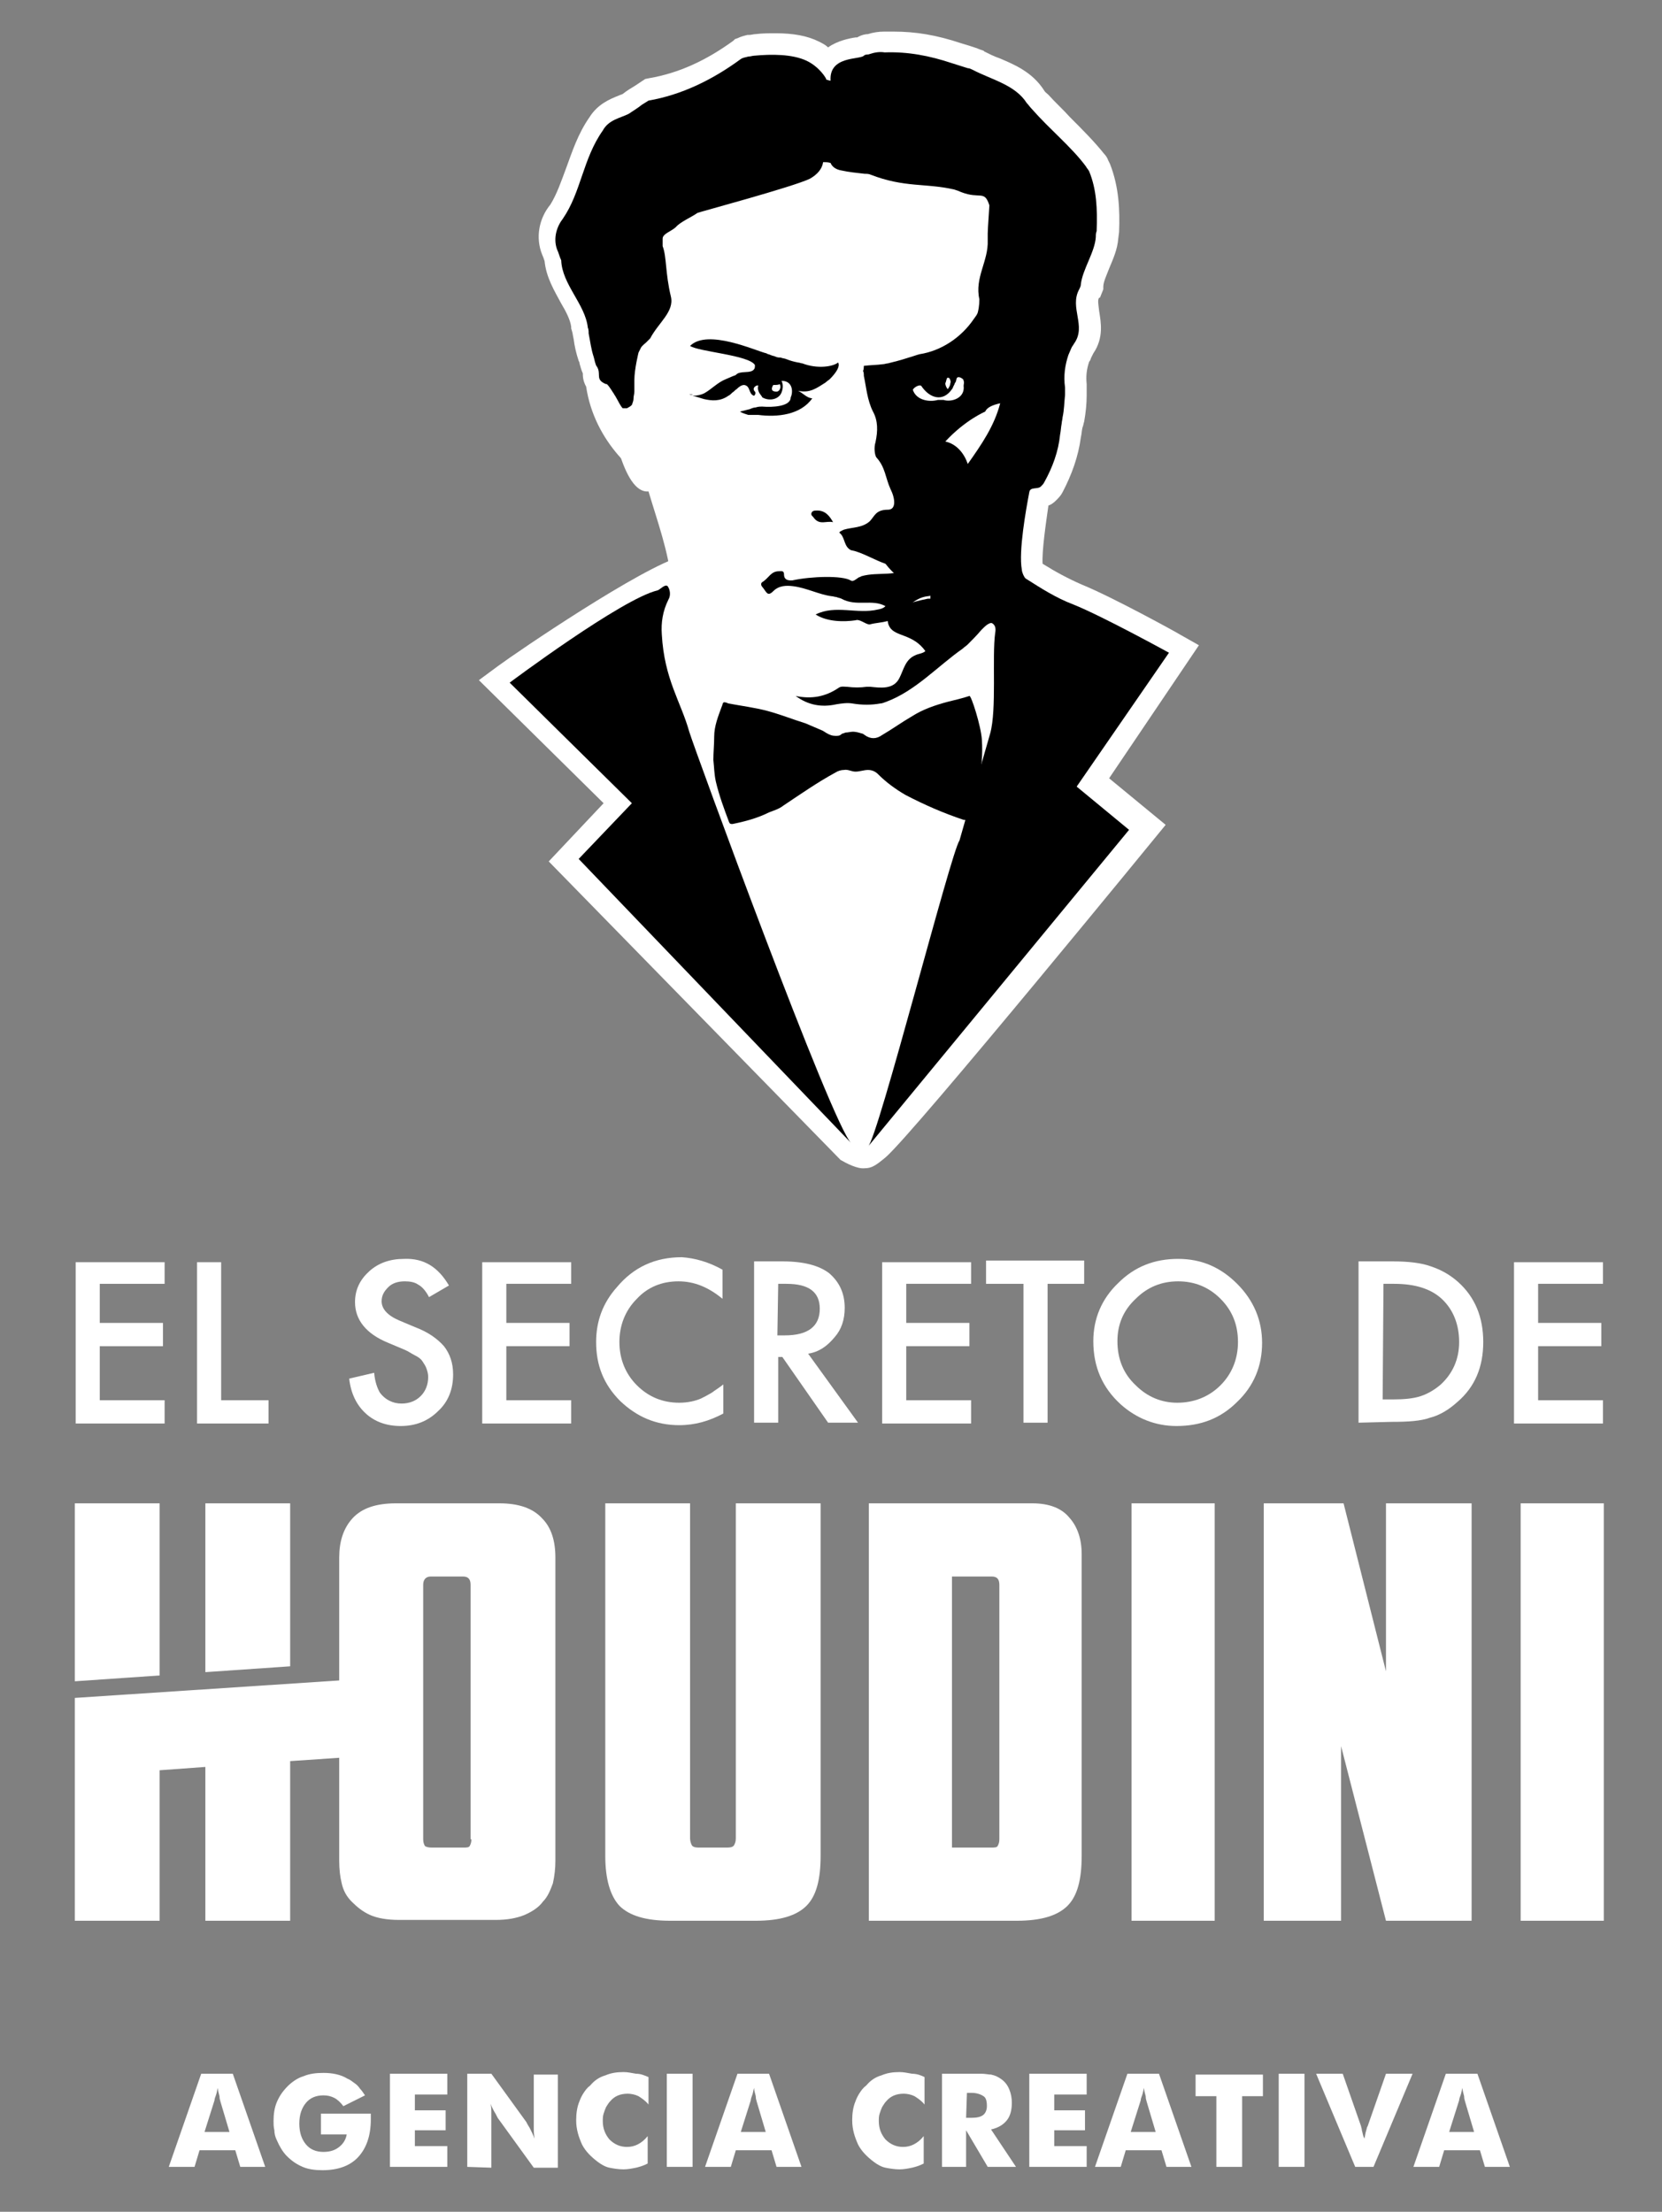 <?xml version="1.0" encoding="utf-8"?>
<!-- Generator: Adobe Illustrator 19.0.0, SVG Export Plug-In . SVG Version: 6.00 Build 0)  -->
<svg version="1.0" id="Capa_1" xmlns="http://www.w3.org/2000/svg" xmlns:xlink="http://www.w3.org/1999/xlink" x="0px" y="0px"
	 viewBox="-197 287.9 199.9 266" style="enable-background:new -197 287.9 199.9 266;" xml:space="preserve">
<rect x="-197" y="287.9" width="199.9" height="266" fill="#808080" stroke="none"/>
<style type="text/css">
	.st0{fill:#FFFFFF;}
</style>
<g>
	<g id="Capa_3">
	</g>
	<g id="XMLID_502_">
		<path id="XMLID_518_" class="st0" d="M-89,340.6"/>
		<path id="XMLID_517_" class="st0" d="M-89,340.6"/>
		<path id="XMLID_516_" class="st0" d="M-95.9,427.4l-35.1-35.9l6.6-7l-15-14.8l2.3-1.7c2.3-1.7,17.3-11.9,22.1-13.2
			c-0.3-2.2-2-7.4-2.1-7.8c-3.3-1.6-8.4-5.9-9.4-12.6c-0.4-0.7-0.4-1.3-0.4-1.6l0,0c-0.2-0.4-0.3-0.9-0.4-1.2v-0.1l-0.1-0.2
			c-0.3-0.9-0.5-1.8-0.6-2.6l-0.1-0.5c0-0.2-0.2-0.8-0.2-0.8v-0.2c-0.1-0.8-0.6-1.8-1.2-2.8c-0.8-1.5-1.8-3.1-2-5.1
			c-0.1-0.3-0.2-0.6-0.3-0.8c-0.8-2-0.4-4.3,1-6c0.8-1.3,1.3-2.8,1.9-4.4c0.7-1.9,1.4-4.1,2.8-6.1c1-1.6,2.5-2.2,3.5-2.6
			c0.2-0.1,0.3-0.1,0.5-0.2c0.5-0.4,1-0.7,1.5-1c0.3-0.2,1.2-0.8,1.2-0.8l0.5-0.1c3.5-0.6,6.8-2.1,10.1-4.5l0.2-0.2l0.3-0.1
			c0.4-0.2,0.8-0.3,1.2-0.4h0.2c0.3,0,0.5-0.1,0.8-0.1c0.8-0.1,1.6-0.1,2.4-0.1c2.1,0,3.8,0.3,5.2,1c0.4,0.2,0.8,0.4,1.1,0.7
			c1.1-0.8,2.6-1.1,3.3-1.2c0.1,0,0.2,0,0.2,0c0.5-0.3,1-0.4,1.3-0.4c0.6-0.2,1.3-0.3,1.9-0.3c0.2,0,0.4,0,0.5,0c0.2,0,0.4,0,0.7,0
			c2.6,0,5.1,0.4,8.1,1.4c0.7,0.2,1.3,0.4,1.9,0.6c0.2,0.1,0.8,0.3,0.8,0.3l0.1,0.1c0.6,0.3,1.2,0.6,1.8,0.8c1.9,0.8,4,1.7,5.4,3.9
			c0.1,0.2,0.3,0.3,0.5,0.5c0.8,0.9,1.8,1.8,2.6,2.7c1.5,1.5,2.9,2.9,4.1,4.4c0.2,0.2,0.4,0.5,0.5,0.8l0.1,0.2l0.1,0.2
			c1.1,2.8,1.2,5.6,1.1,8.2l-0.1,0.8c-0.1,1.3-0.6,2.4-1.1,3.6c-0.3,0.8-0.7,1.6-0.7,2.2v0.3l-0.4,1l-0.1,0c-0.2,0.3-0.1,0.7,0,1.6
			c0.2,1.3,0.6,3.2-0.7,5.1c-0.1,0.2-0.2,0.4-0.3,0.6c0,0.1-0.1,0.3-0.2,0.4c-0.3,0.9-0.4,1.7-0.3,2.7v0.2v1.2c0,0.9-0.1,2-0.3,3.1
			c-0.1,0.3-0.1,0.5-0.2,0.7c-0.1,0.4-0.1,0.8-0.2,1.2c-0.3,2.3-1.1,4.5-2.2,6.6c-0.2,0.4-0.5,0.7-0.8,1s-0.6,0.5-0.9,0.6
			c-0.3,2.1-0.8,5.5-0.7,7c1.6,1,3.1,1.8,4.7,2.5c3.7,1.5,11.5,5.8,11.8,6l2.3,1.3l-10.8,16l6.8,5.6c0,0-30.3,37.1-33.7,40
			c-1.2,1-1.7,1.3-2.5,1.3C-93.9,428.5-95.2,427.8-95.9,427.4z"/>
		<path id="XMLID_515_" class="st0" d="M-56.1,366.4c0,0-8-4.4-11.5-5.8c-2.1-0.8-3.8-1.9-5.7-3.1c-0.2-0.1-0.5-0.8-0.5-1.1
			c-0.4-2.2,0.5-7.2,0.9-9.3c0.1-0.7,1-0.3,1.4-0.7c0.2-0.2,0.3-0.3,0.4-0.5c1-1.8,1.7-3.7,1.9-5.7c0.1-0.5,0.1-0.9,0.2-1.4
			c0-0.2,0.1-0.5,0.1-0.7c0.2-0.9,0.2-1.8,0.3-2.7c0-0.3,0-0.6,0-0.9c-0.2-1.4,0-2.7,0.4-3.9c0.1-0.2,0.2-0.5,0.3-0.7
			c0.1-0.3,0.3-0.5,0.4-0.7c1.5-2.1-0.6-4.3,0.6-6.5c0.1-0.2,0.2-0.4,0.2-0.6c0.2-1.8,1.7-3.9,1.8-5.7c0-0.2,0-0.5,0.1-0.7
			c0.1-2.7,0-5-0.9-7.2c-0.1-0.2-0.3-0.4-0.4-0.6c-1.7-2.3-4.3-4.4-6.5-6.9c-0.2-0.2-0.4-0.5-0.6-0.7c-1.4-2.2-4.2-2.8-6.5-4
			c-0.2-0.1-0.4-0.2-0.6-0.2c-0.6-0.2-1.3-0.4-1.9-0.6c-2.7-0.9-5.3-1.4-8.1-1.3c-0.6-0.1-1.2,0-1.8,0.2c-0.2,0.1-0.5,0-0.7,0.2
			c-0.5,0.5-3.6,0.1-4,2.3c-0.4-0.1-0.7-0.2-1.1-0.3c-0.4-0.5-1-1.1-1.8-1.4c-1.7-0.8-4.2-0.8-6.3-0.6c-0.2,0-0.4,0.1-0.7,0.1
			c-0.3,0.1-0.6,0.1-0.9,0.3c-3.4,2.5-7.1,4.3-11.1,5c-0.3,0.2-0.5,0.3-0.8,0.5c-0.5,0.4-1,0.7-1.6,1.1c-1,0.5-2.4,0.7-3.1,2
			c-2.4,3.4-2.6,7.4-4.8,10.6c-0.7,0.9-1.2,2.3-0.7,3.7c0.2,0.4,0.3,0.9,0.5,1.3c0.1,2.9,2.9,5.3,3.2,8.1c0.1,0.2,0.1,0.5,0.1,0.7
			c0.2,1,0.3,1.9,0.6,2.8c0.1,0.3,0.2,1,0.4,1.2c0.5,0.7,0,1.3,0.6,1.7c0.7,4.8,2.2,13.6,5.3,13.3c1.1,3.7,2.4,7.2,2.8,11.1
			c-0.1,0.3-0.3,0.5-0.4,0.8l-0.1-0.1c-0.3-0.3-0.9,0.4-1.2,0.5c-4.3,1-17.8,11.1-17.8,11.1l14.7,14.5l-6.4,6.7l32.8,34.2
			c-0.2-0.2-0.5-0.6-0.9-1.3c0.1,0.1,0.3,0.2,0.5,0.3c0.2,0.3,0.4,0.5,0.7,0.6c0.5,0.2,1,0.2,1.5,0.1c0.6-0.1,1-0.5,1.4-0.9
			c-0.2,0.4-0.4,0.8-0.6,1.2c-0.5,0.6,31.4-38.1,31.4-38.1l-6.3-5.2L-56.1,366.4z"/>
	</g>
	<g id="XMLID_476_">
		<path id="XMLID_500_" class="st0" d="M-177.2,442.3h-7.8v4.7h7.6v2.8h-7.6v6.5h7.8v2.8h-10.7v-19.4h10.7V442.3z"/>
		<path id="XMLID_498_" class="st0" d="M-170.4,439.6v16.7h5.7v2.8h-8.6v-19.4h2.9V439.6z"/>
		<path id="XMLID_496_" class="st0" d="M-143,442.5l-2.4,1.4c-0.4-0.8-0.9-1.3-1.3-1.5c-0.4-0.3-1-0.4-1.6-0.4c-0.8,0-1.5,0.2-2,0.7
			s-0.8,1-0.8,1.7c0,0.9,0.7,1.7,2.1,2.3l1.9,0.8c1.6,0.6,2.7,1.4,3.5,2.3c0.7,0.9,1.1,2,1.1,3.4c0,1.8-0.6,3.3-1.8,4.4
			c-1.2,1.2-2.7,1.8-4.5,1.8c-1.7,0-3.1-0.5-4.2-1.5c-1.1-1-1.8-2.4-2-4.2l3-0.7c0.1,1.1,0.4,1.9,0.7,2.4c0.6,0.8,1.5,1.3,2.6,1.3
			c0.9,0,1.7-0.3,2.3-0.9s0.9-1.4,0.9-2.3c0-0.4-0.1-0.7-0.2-1c-0.1-0.3-0.3-0.6-0.5-0.9s-0.5-0.5-0.9-0.7s-0.8-0.5-1.3-0.7
			l-1.9-0.8c-2.7-1.1-4-2.8-4-4.9c0-1.5,0.6-2.7,1.7-3.7c1.1-1,2.5-1.5,4.2-1.5C-146,439.2-144.3,440.3-143,442.5z"/>
		<path id="XMLID_494_" class="st0" d="M-128.3,442.3h-7.8v4.7h7.6v2.8h-7.6v6.5h7.8v2.8H-139v-19.4h10.7V442.3z"/>
		<path id="XMLID_492_" class="st0" d="M-110.1,440.6v3.5c-1.7-1.4-3.4-2.1-5.3-2.1c-2,0-3.7,0.7-5,2.1c-1.4,1.4-2.1,3.2-2.1,5.2
			s0.7,3.8,2.1,5.2c1.4,1.4,3.1,2.1,5.1,2.1c1,0,1.9-0.2,2.6-0.5c0.4-0.2,0.8-0.4,1.3-0.7c0.4-0.3,0.9-0.6,1.4-1v3.5
			c-1.7,0.9-3.4,1.4-5.3,1.4c-2.8,0-5.1-1-7.1-2.9c-2-2-2.9-4.3-2.9-7.1c0-2.5,0.8-4.7,2.5-6.6c2-2.4,4.6-3.6,7.8-3.6
			C-113.4,439.2-111.7,439.7-110.1,440.6z"/>
		<path id="XMLID_489_" class="st0" d="M-99.8,450.7l6,8.3h-3.6l-5.5-7.9h-0.5v7.9h-2.9v-19.4h3.4c2.6,0,4.4,0.5,5.6,1.4
			c1.3,1.1,1.9,2.5,1.9,4.2c0,1.4-0.4,2.6-1.2,3.5C-97.5,449.8-98.5,450.5-99.8,450.7z M-103.5,448.5h0.9c2.8,0,4.2-1.1,4.2-3.2
			c0-2-1.3-3-4-3h-1L-103.5,448.5L-103.5,448.5z"/>
		<path id="XMLID_487_" class="st0" d="M-80.2,442.3H-88v4.7h7.6v2.8H-88v6.5h7.8v2.8h-10.7v-19.4h10.7V442.3z"/>
		<path id="XMLID_485_" class="st0" d="M-71,442.3V459h-2.9v-16.7h-4.5v-2.8h11.8v2.8H-71z"/>
		<path id="XMLID_482_" class="st0" d="M-65.5,449.2c0-2.7,1-5.1,3-7c2-2,4.4-2.9,7.2-2.9s5.1,1,7.1,3s3,4.4,3,7.1
			c0,2.8-1,5.2-3,7.1c-2,2-4.4,2.9-7.3,2.9c-2.5,0-4.8-0.9-6.7-2.6C-64.4,454.8-65.5,452.3-65.5,449.2z M-62.6,449.2
			c0,2.1,0.7,3.9,2.2,5.3c1.4,1.4,3.1,2.1,5,2.1c2,0,3.8-0.7,5.2-2.1s2.1-3.2,2.1-5.2c0-2.1-0.7-3.8-2.1-5.2
			c-1.4-1.4-3.1-2.1-5.1-2.1s-3.7,0.7-5.1,2.1C-61.9,445.5-62.6,447.2-62.6,449.2z"/>
		<path id="XMLID_479_" class="st0" d="M-33.6,459v-19.4h4.1c2,0,3.5,0.2,4.6,0.6c1.2,0.4,2.3,1,3.3,1.9c2,1.8,3,4.2,3,7.2
			s-1,5.4-3.1,7.2c-1,0.9-2.1,1.6-3.3,1.9c-1.1,0.4-2.6,0.5-4.6,0.5L-33.6,459L-33.6,459z M-30.7,456.2h1.3c1.3,0,2.4-0.1,3.3-0.4
			s1.7-0.8,2.4-1.4c1.4-1.3,2.2-3,2.2-5.1s-0.7-3.9-2.1-5.2c-1.3-1.2-3.2-1.8-5.7-1.8h-1.3L-30.7,456.2L-30.7,456.2z"/>
		<path id="XMLID_477_" class="st0" d="M-4.2,442.3H-12v4.7h7.6v2.8H-12v6.5h7.8v2.8h-10.7v-19.4h10.7V442.3z"/>
	</g>
	<g id="XMLID_440_">
		<path id="XMLID_473_" class="st0" d="M-176.7,548.5l3.9-11.2h3.8l3.9,11.2h-3l-0.6-2h-4.3l-0.6,2H-176.7z M-172.4,544.3h3
			l-1.1-3.7c0-0.1-0.1-0.2-0.1-0.6c-0.1-0.4-0.2-0.7-0.2-1c-0.1,0.3-0.1,0.5-0.2,0.8c-0.1,0.3-0.2,0.5-0.2,0.7L-172.4,544.3z"/>
		<path id="XMLID_471_" class="st0" d="M-158.4,544.4v-2.3h6c0,0.1,0,0.2,0,0.3v0.4c0,1.9-0.5,3.4-1.5,4.5s-2.5,1.6-4.3,1.6
			c-0.9,0-1.7-0.1-2.4-0.4c-0.7-0.3-1.3-0.7-1.9-1.3c-0.5-0.5-0.9-1.2-1.2-1.9c-0.2-0.4-0.3-0.8-0.3-1.2c-0.1-0.4-0.1-0.8-0.1-1.1
			c0-0.8,0.1-1.6,0.4-2.3c0.3-0.7,0.7-1.3,1.3-1.9c0.5-0.5,1.2-1,1.9-1.2c0.7-0.3,1.5-0.4,2.4-0.4c1.1,0,2.1,0.2,2.9,0.7
			c0.3,0.1,0.5,0.3,0.8,0.5s0.5,0.4,0.7,0.7c0.2,0.2,0.4,0.5,0.6,0.8l-2.6,1.3c-0.3-0.4-0.7-0.8-1.1-1c-0.4-0.2-0.8-0.3-1.3-0.3
			c-0.9,0-1.6,0.3-2.1,0.9c-0.5,0.6-0.8,1.4-0.8,2.5s0.3,1.9,0.8,2.5s1.2,0.9,2.1,0.9c0.8,0,1.4-0.2,1.9-0.6
			c0.5-0.4,0.8-0.9,0.9-1.5h-3.1V544.4z"/>
		<path id="XMLID_469_" class="st0" d="M-150.1,548.5v-11.2h6.9v2.5h-3.9v1.9h3.7v2.4h-3.7v1.9h3.9v2.5L-150.1,548.5L-150.1,548.5z"
			/>
		<path id="XMLID_467_" class="st0" d="M-140.8,548.5v-11.2h2.9l4.2,5.8c0.1,0.2,0.2,0.4,0.4,0.7c0.2,0.4,0.4,0.8,0.6,1.3
			c-0.1-0.6-0.1-1-0.1-1.2c0-0.4,0-0.7,0-1v-5.5h2.9v11.2h-2.9l-4.2-5.8c-0.1-0.1-0.2-0.3-0.4-0.7c-0.2-0.3-0.4-0.7-0.6-1.2
			c0.1,0.4,0.1,0.8,0.1,1.2c0,0.5,0,0.8,0,1v5.5L-140.8,548.5L-140.8,548.5z"/>
		<path id="XMLID_465_" class="st0" d="M-119,537.7v3.3c-0.4-0.5-0.9-0.8-1.2-1c-0.4-0.2-0.9-0.3-1.3-0.3c-0.9,0-1.6,0.3-2.1,0.9
			c-0.2,0.2-0.3,0.4-0.5,0.7c-0.1,0.2-0.2,0.5-0.3,0.8c-0.1,0.3-0.1,0.6-0.1,0.9c0,0.9,0.3,1.6,0.8,2.2c0.6,0.6,1.3,0.9,2.1,0.9
			c0.5,0,0.9-0.1,1.3-0.3s0.8-0.5,1.2-1v3.3c-0.6,0.3-1,0.4-1.4,0.5c-0.5,0.1-1,0.2-1.5,0.2c-0.6,0-1.2-0.1-1.7-0.2
			c-0.5-0.1-1-0.4-1.4-0.7c-0.8-0.6-1.5-1.3-1.9-2.1c-0.4-0.9-0.7-1.8-0.7-2.9c0-0.8,0.1-1.6,0.4-2.3c0.1-0.3,0.3-0.7,0.5-1
			s0.4-0.6,0.8-0.9c0.5-0.6,1.1-1,1.8-1.2c0.7-0.3,1.4-0.4,2.2-0.4c0.5,0,0.9,0.1,1.5,0.2C-119.9,537.3-119.5,537.5-119,537.7z"/>
		<path id="XMLID_463_" class="st0" d="M-116.8,548.5v-11.2h3.1v11.2H-116.8z"/>
		<path id="XMLID_460_" class="st0" d="M-112.2,548.5l3.9-11.2h3.8l3.9,11.2h-3l-0.6-2h-4.3l-0.6,2H-112.2z M-107.9,544.3h3
			l-1.1-3.7c0-0.1-0.1-0.2-0.1-0.6c-0.1-0.4-0.2-0.7-0.2-1c-0.1,0.3-0.1,0.5-0.2,0.8s-0.2,0.5-0.2,0.7L-107.9,544.3z"/>
		<path id="XMLID_458_" class="st0" d="M-85.8,537.7v3.3c-0.4-0.5-0.9-0.8-1.2-1c-0.4-0.2-0.9-0.3-1.3-0.3c-0.9,0-1.6,0.3-2.1,0.9
			c-0.2,0.2-0.3,0.4-0.5,0.7c-0.1,0.2-0.2,0.5-0.3,0.8c-0.1,0.3-0.1,0.6-0.1,0.9c0,0.9,0.3,1.6,0.8,2.2c0.6,0.6,1.3,0.9,2.1,0.9
			c0.5,0,0.9-0.1,1.3-0.3s0.8-0.5,1.2-1v3.3c-0.6,0.3-1,0.4-1.4,0.5c-0.5,0.1-1,0.2-1.5,0.2c-0.6,0-1.2-0.1-1.7-0.2
			c-0.5-0.1-1-0.4-1.4-0.7c-0.8-0.6-1.5-1.3-1.9-2.1c-0.4-0.9-0.7-1.8-0.7-2.9c0-0.8,0.1-1.6,0.4-2.3c0.1-0.3,0.3-0.7,0.5-1
			s0.4-0.6,0.8-0.9c0.5-0.6,1.1-1,1.8-1.2c0.7-0.3,1.4-0.4,2.2-0.4c0.5,0,0.9,0.1,1.5,0.2C-86.7,537.3-86.2,537.5-85.8,537.7z"/>
		<path id="XMLID_455_" class="st0" d="M-83.7,548.5v-11.2h3.2c0.6,0,1.1,0,1.6,0c0.4,0,0.8,0.1,1.1,0.1c0.5,0.1,0.9,0.3,1.3,0.6
			s0.7,0.7,0.9,1.2c0.2,0.5,0.3,1,0.3,1.6c0,0.9-0.2,1.6-0.6,2.1s-1,0.9-1.9,1.1l3,4.5h-3.4l-2.6-4.4v4.4L-83.7,548.5L-83.7,548.5z
			 M-80.8,542.6h0.6c0.7,0,1.1-0.1,1.4-0.3s0.5-0.6,0.5-1.1c0-0.6-0.1-1-0.4-1.2s-0.8-0.4-1.4-0.4h-0.6L-80.8,542.6L-80.8,542.6z"/>
		<path id="XMLID_453_" class="st0" d="M-73.2,548.5v-11.2h6.9v2.5h-3.9v1.9h3.7v2.4h-3.7v1.9h3.9v2.5L-73.2,548.5L-73.2,548.5z"/>
		<path id="XMLID_450_" class="st0" d="M-65.3,548.5l3.9-11.2h3.8l3.9,11.2h-3l-0.6-2h-4.3l-0.6,2H-65.3z M-61,544.3h3l-1.1-3.7
			c0-0.1-0.1-0.2-0.1-0.6c-0.1-0.4-0.2-0.7-0.2-1c-0.1,0.3-0.1,0.5-0.2,0.8c-0.1,0.3-0.2,0.5-0.2,0.7L-61,544.3z"/>
		<path id="XMLID_448_" class="st0" d="M-50.7,548.5V540h-2.5v-2.6h8.1v2.6h-2.5v8.5H-50.7z"/>
		<path id="XMLID_446_" class="st0" d="M-43.2,548.5v-11.2h3.1v11.2H-43.2z"/>
		<path id="XMLID_444_" class="st0" d="M-34,548.5l-4.7-11.2h3.2l2.2,6.3c0,0.1,0.1,0.3,0.1,0.5c0.1,0.3,0.1,0.6,0.3,1
			c0.1-0.3,0.1-0.6,0.2-0.9c0.1-0.3,0.1-0.5,0.2-0.6l2.2-6.3h3.2l-4.7,11.2H-34z"/>
		<path id="XMLID_441_" class="st0" d="M-27,548.5l3.9-11.2h3.8l3.9,11.2h-3l-0.6-2h-4.3l-0.6,2H-27z M-22.7,544.3h3l-1.1-3.7
			c0-0.1-0.1-0.2-0.1-0.6c-0.1-0.4-0.2-0.7-0.2-1c-0.1,0.3-0.1,0.5-0.2,0.8s-0.2,0.5-0.2,0.7L-22.7,544.3z"/>
	</g>
	<g id="XMLID_423_">
		<path id="XMLID_439_" d="M-114.1,375.9c-1-3.6-3-6.3-3.3-11.7c-0.1-1.4,0.1-2.8,0.8-4.2c0.3-0.5,0.2-1.2-0.1-1.6
			c-0.3-0.3-0.9,0.4-1.2,0.5c-4.3,1-17.8,11.1-17.8,11.1l14.7,14.5l-6.4,6.7l32.8,34.2C-96.9,423.3-113.5,377.9-114.1,375.9z"/>
		<path id="XMLID_438_" d="M-90.5,360.8c-1.6-0.9-3.5,0.1-5.3-0.9c-0.2-0.1-0.4-0.1-0.6-0.2c-0.2,0-0.4-0.1-0.6-0.1
			c-1.5-0.2-3-1-4.6-1.2c-0.8-0.1-1.7-0.1-2.4,0.6c-0.7,0.7-0.8,0.1-1.3-0.5c-0.2-0.2-0.2-0.5,0-0.6c0.8-0.5,1-1.3,2-1.3
			c0.3,0,0.6-0.1,0.6,0.4c0,0.8,0.8,0.7,1,0.7c2.3-0.5,6-0.6,7,0c0.3,0.2,0.6-0.1,0.9-0.3c0.1-0.1,0.3-0.1,0.4-0.2
			c2.1-0.6,4.3,0.2,6.2-1.3c0.5,1,1.4,1,2.3,1.4c0.2,0.1,0.3,0.2,0.4,0.3c0.1,0.1,0.2,0.2,0.3,0.4c0.1,0.2-0.1,0.3-0.1,0.4
			c-0.1,0.7-0.6,1.2-1.1,1.2c-1.9,0.2-2.9,2-4.4,2.9c-0.2,0.1-0.3,0.1-0.5,0.1c-0.7,0.2-1.4,0.2-2.1,0.4c-0.5,0-1.2-0.7-1.7-0.5
			c-1.4,0.2-3.4,0.2-4.8-0.7c2.4-1.2,5,0,7.5-0.6C-90.8,361.1-90.6,360.9-90.5,360.8z"/>
		<path id="XMLID_437_" d="M-89.3,340.6"/>
		<path id="XMLID_436_" d="M-96.8,350.7c-0.8-0.2-1.6,0.4-2.3-0.5c-0.1-0.2-0.4-0.3-0.3-0.6c0.1-0.3,0.4-0.3,0.7-0.3
			C-97.7,349.3-97.2,350-96.8,350.7z"/>
		<path id="XMLID_431_" d="M-56.4,366.4c0,0-8-4.4-11.5-5.8c-2.1-0.8-3.8-1.9-5.7-3.1c-0.2-0.1-0.5-0.8-0.5-1.1
			c-0.4-2.2,0.5-7.2,0.9-9.3c0.1-0.7,1-0.3,1.4-0.7c0.2-0.2,0.3-0.3,0.4-0.5c1-1.8,1.7-3.7,1.9-5.7c0.1-0.5,0.1-0.9,0.2-1.4
			c0-0.2,0.1-0.5,0.1-0.7c0.2-0.9,0.2-1.8,0.3-2.7c0-0.3,0-0.6,0-0.9c-0.2-1.4,0-2.7,0.4-3.9c0.1-0.2,0.2-0.5,0.3-0.7
			c0.1-0.3,0.3-0.5,0.4-0.7c1.5-2.1-0.6-4.3,0.6-6.5c0.1-0.2,0.2-0.4,0.2-0.6c0.2-1.8,1.7-3.9,1.8-5.7c0-0.2,0-0.5,0.1-0.7
			c0.1-2.7,0-5-0.9-7.2c-0.1-0.2-0.3-0.4-0.4-0.6c-1.7-2.3-4.3-4.4-6.5-6.9c-0.2-0.2-0.4-0.5-0.6-0.7c-1.4-2.2-4.2-2.8-6.5-4
			c-0.2-0.1-0.4-0.2-0.6-0.2c-0.6-0.2-1.3-0.4-1.9-0.6c-2.7-0.9-5.3-1.4-8.1-1.3c-0.6-0.1-1.2,0-1.8,0.2c-0.2,0.1-0.5,0-0.7,0.2
			c-0.5,0.5-4.2,0-4,3c-0.3,0-0.2-0.1-0.5-0.1c0-0.2-0.9-1.6-2.4-2.3c-1.7-0.8-4.2-0.8-6.3-0.6c-0.2,0-0.4,0.1-0.7,0.1
			c-0.3,0.1-0.6,0.1-0.9,0.3c-3.4,2.5-7.1,4.3-11.1,5c-0.3,0.2-0.5,0.3-0.8,0.5c-0.5,0.4-1,0.7-1.6,1.1c-1,0.5-2.4,0.7-3.1,2
			c-2.4,3.4-2.6,7.4-4.8,10.6c-0.7,0.9-1.2,2.3-0.7,3.7c0.2,0.4,0.3,0.9,0.5,1.3c0.1,2.9,2.9,5.3,3.2,8.1c0.1,0.2,0.1,0.5,0.1,0.7
			c0.2,1,0.3,1.9,0.6,2.8c0.1,0.3,0.2,1,0.4,1.2c0.5,0.8-0.1,1.4,0.7,1.9c0.2,0.1,0.3,0.2,0.5,0.2c0.4,0.4,0.7,1,0.8,1.1
			c0.1,0.2,0.2,0.3,0.3,0.5c0.3,0.5,0.5,1,0.8,1.3c0.1,0,0.3,0,0.5,0c0.2-0.1,0.4-0.2,0.6-0.4c0.1-0.3,0.2-0.5,0.2-0.8
			s0.1-0.5,0.1-0.8c0-0.2,0-0.5,0-0.7s0-0.5,0-0.7c0-1.3,0.5-3.3,0.5-3.3l0.3-0.6c0,0,0.1-0.2,0.6-0.6c0.2-0.2,0.3-0.3,0.5-0.5
			c1-1.9,2.9-3.2,2.5-5c-0.7-2.9-0.5-4.8-1-6.1c0-0.3,0-0.6,0-0.9c0-0.6,1.1-0.9,1.6-1.4c0.5-0.6,1.9-1.2,2.6-1.7
			c0.2-0.1,11.4-3.1,13.5-4.1c0.9-0.5,1.5-1.2,1.6-2c0.3,0,0.6,0,0.9,0.1c0.2,0.5,0.7,0.8,1.3,0.9c0.9,0.2,1.9,0.3,2.8,0.4
			c0.2,0,0.5,0,0.7,0.1c4.1,1.6,6.7,1,10.1,1.8c0.3,0.1,0.6,0.2,0.8,0.3c2.3,0.9,2.8-0.3,3.4,1.6c0,0.2-0.2,2.8-0.2,3.4
			c0,0.3,0,0.6,0,0.8c0.1,2.5-1.6,4.5-1,7.1c0-0.3,0-0.3,0-0.6c0,0.9,0,1.4-0.2,2.2c-0.1,0.3-0.3,0.5-0.5,0.8
			c-1.5,2.2-3.9,3.8-6.5,4.2c-0.4,0.1-0.9,0.3-1.3,0.4c-0.9,0.3-1.7,0.5-2.5,0.7c-0.2,0-0.4,0.1-0.6,0.1c-0.7,0.1-1.5,0.1-2.3,0.2
			c0,0,0,0.5-0.1,0.6c0.1,0.2,0.1,0.4,0.1,0.6c0.3,1.4,0.4,2.9,1.1,4.3c0.6,1.1,0.6,2.3,0.3,3.7c-0.2,0.6-0.1,1.5,0.1,1.8
			c1.1,1.2,1.1,2.5,1.7,3.8c0.6,1.2,0.7,2.5-0.3,2.5c-1.5,0-1.6,0.8-2.2,1.4c-0.9,0.8-2.1,0.7-3.1,1c-0.2,0.1-0.7,0.3-0.5,0.4
			c0.6,0.5,0.5,1.4,1.1,1.9c0.1,0.1,0.3,0.2,0.4,0.2c1.1,0.2,2.8,1.2,4,1.6c1,1.3,2.3,2.3,3.8,3c0.5,0.2,1.1,0.3,1.6,0.2
			c0,0.3,0,0.7,0,1c-0.1,0-0.2,0-0.3,0c-4.5,0.9-5.3,2.2-4.6,3.4c0.7,1.2,2.8,0.8,4.3,2.9c-0.3,0.3-0.8,0.3-1.2,0.5
			c-1.2,0.5-1.4,1.7-1.9,2.7c-0.7,1.5-2.4,1.2-3.5,1.1c-0.2,0-0.4,0-0.5,0c-0.7,0.1-1.5,0.1-2.3,0c-0.3,0-0.7-0.1-1,0.1
			c-1.6,1.1-3.3,1.4-5.2,1c1.5,1.1,3.1,1.4,4.9,1c0.6-0.1,1.3-0.2,1.9-0.1c1.2,0.2,2.3,0.2,3.4,0c0.2,0,0.4-0.1,0.7-0.2
			c3.5-1.3,6.2-4.3,9.2-6.4c0.2-0.2,0.4-0.3,0.6-0.5c0.5-0.5,1.1-1.1,1.6-1.7c0.1-0.1,0.2-0.2,0.3-0.3c0.1-0.1,0.8-0.8,1.1-0.5
			c0.3,0.2,0.4,0.6,0.3,1.1c-0.4,2.9,0.2,9.2-0.6,12.1c-0.5,1.7-3.7,12.9-3.7,12.9c-1,1.3-9.8,35.8-11,36.8
			c-0.5,0.6,31.4-38.1,31.4-38.1l-6.3-5.2L-56.4,366.4z M-83.1,333.4c0-0.1,0.2-0.1,0.3,0c0.1,0.2,0.2,0.4,0.1,0.6
			c0,0.2-0.1,0.4-0.3,0.7c-0.2-0.2-0.3-0.5-0.3-0.7C-83.2,333.8-83.2,333.6-83.1,333.4z M-84.2,336c-1.1,0.3-2.6,0-3-1.2
			c0-0.2,0.7-0.7,1-0.5c1,1.5,2.6,2,3.7,0.4c0.1-0.1,0.1-0.2,0.2-0.4c0.1-0.1,0.1-0.3,0.2-0.4c0.2-0.2,0-0.8,0.6-0.6
			c0.2,0.1,0.4,0.2,0.4,0.4c0.1,0.2,0,0.4,0,0.6c0.2,1.5-1.5,2-2.4,1.7C-83.8,336-84,336-84.2,336z M-80.6,343.7
			c-0.4-1.2-1.3-2.4-2.7-2.7c2.4-2.6,4.8-3.6,4.8-3.6c0.2-0.5,0.9-0.8,1.8-1C-77.4,339.1-78.9,341.3-80.6,343.7z"/>
		<g id="XMLID_425_">
			<path id="XMLID_428_" d="M-100.5,331.6c-0.2,0-0.3-0.1-0.5-0.1c-0.5-0.1-0.9-0.2-1.4-0.4c-0.2-0.1-0.5-0.1-0.7-0.2
				c-0.2,0-0.4,0-0.6-0.1s-0.4-0.1-0.6-0.2s-0.4-0.1-0.5-0.2c-1.3-0.3-7.1-3-9.2-0.9c1,0.7,7.1,1.1,7.8,2.3c0,0.2,0,0.4-0.1,0.5
				c-0.4,0.6-1.7,0.1-2.2,0.7c-0.2,0.1-0.3,0.1-0.5,0.2s-0.5,0.2-0.7,0.3c-1,0.4-1.7,1.2-2.6,1.7c-0.4,0.2-0.9,0.3-1.4,0.3
				c0.5,0.1,1,0.3,1.4,0.4c0.9,0.2,1.9,0.3,2.9-0.4c0.2-0.1,0.3-0.2,0.5-0.4c0.2-0.1,0.3-0.3,0.5-0.4c0.3-0.3,0.6-0.5,0.9-0.5
				c0.8,0.1,0.5,1.1,1.2,1.3c0.2-0.2,0.2-0.4,0.1-0.5c-0.5-0.5,0.4-0.9,0.4-0.7c-0.1,0.3,0,0.6,0.1,0.8c0.1,0.2,0.3,0.4,0.4,0.6
				c0.9,0.5,2,0.2,2.3-0.6c0.2-0.5,0.2-1,0-1.4c1.4,0,1.4,1.4,1.1,2c0,1.1-2.2,1.2-3.4,1.1c-0.3,0-0.5,0-0.8,0.1
				c-0.2,0-0.5,0.1-0.7,0.2c-0.4,0.1-0.8,0.2-1.2,0.3c0.3,0.2,0.7,0.3,1,0.4c0.2,0,0.4,0,0.6,0s0.4,0,0.6,0c2.3,0.3,5.1,0,6.5-2
				c-0.6,0-1.1-0.6-1.7-0.9c1.4,0.3,2.2-0.3,3.3-1c0.2-0.2,0.4-0.3,0.5-0.4c1.5-1.5,1-2,1-2C-96.8,332-98.7,332.3-100.5,331.6z
				 M-103.6,335c-0.6,0-0.7-0.3-0.4-0.8c0.3,0,0.6,0,0.8-0.1C-103,334.6-103.3,335-103.6,335z"/>
			<path id="XMLID_427_" d="M-113.6,335.4c-0.1,0-0.3-0.1-0.5-0.1C-113.9,335.4-113.8,335.4-113.6,335.4z"/>
			<path id="XMLID_426_" d="M-95.9,331.6C-95.6,331.4-95.9,331.6-95.9,331.6L-95.9,331.6z"/>
		</g>
		<path id="XMLID_424_" d="M-80.4,386.7c-0.2-0.1-0.4-0.2-0.7-0.2c-2.4-0.8-4.7-1.8-7-3c-1.2-0.7-2.3-1.5-3.3-2.5
			c-0.3-0.3-0.7-0.5-1.2-0.5s-1,0.2-1.5,0.2s-0.9-0.3-1.4-0.2c-0.3,0-0.7,0.1-1,0.3c-2.2,1.2-4.2,2.6-6.3,4
			c-0.5,0.4-1.2,0.6-1.7,0.8c-1.4,0.7-2.9,1.1-4.4,1.4c-0.2,0-0.3,0-0.4-0.2c-0.6-1.6-1.2-3.2-1.6-4.9c-0.2-0.9-0.2-1.7-0.3-2.6
			c0-0.9,0.1-1.9,0.1-2.8c0-1.3,0.5-2.5,0.9-3.6c0.1-0.2,0.1-0.4,0.2-0.5s0.4,0,0.6,0.1c1.6,0.3,3.2,0.5,4.7,0.9s3,1,4.6,1.5
			c0.7,0.3,1.4,0.6,2.1,0.9c0.1,0.1,0.2,0.1,0.3,0.2c0.5,0.3,0.8,0.4,1.2,0.4c0.3,0,0.5,0,0.7-0.2c0.1-0.1,0.3-0.1,0.5-0.2
			c0.3,0,0.6-0.1,0.9-0.1s0.7,0.1,1,0.2c0.1,0,0.3,0.1,0.4,0.2c0.7,0.5,1.4,0.5,2.1,0c1.2-0.7,2.3-1.5,3.5-2.2
			c1.4-0.9,2.9-1.4,4.4-1.8c0.8-0.2,1.7-0.4,2.6-0.7c0.2-0.1,1.4,3.6,1.5,5.3c0.1,1.7,0,3.5-0.5,5.2
			C-79.6,383.7-80,385.2-80.4,386.7z"/>
	</g>
	<g id="XMLID_409_">
		<path id="XMLID_422_" class="st0" d="M-108.5,509c0,0.4-0.1,0.6-0.2,0.8c-0.1,0.2-0.4,0.3-0.8,0.3h-3.5c-0.4,0-0.7-0.1-0.8-0.3
			c-0.1-0.2-0.2-0.5-0.2-0.8v-40.3h-10.2v42.4c0,2.8,0.6,4.8,1.7,6c1.2,1.2,3.2,1.8,6.1,1.8h10.3c2.9,0,4.9-0.6,6.1-1.8
			s1.7-3.2,1.7-6v-42.4h-10.2V509z"/>
		<path id="XMLID_419_" class="st0" d="M-72.8,468.7h-19.7v50.2h17.8c2.9,0,4.9-0.6,6.1-1.8s1.7-3.2,1.7-6v-36.3
			c0-1.8-0.5-3.3-1.5-4.4C-69.3,469.3-70.8,468.7-72.8,468.7z M-76.8,509.1c0,0.4-0.1,0.6-0.2,0.8c-0.1,0.2-0.4,0.2-0.8,0.2h-4.7
			v-32.6h4.8c0.6,0,0.9,0.3,0.9,1C-76.8,478.5-76.8,509.1-76.8,509.1z"/>
		<rect id="XMLID_418_" x="-60.9" y="468.7" class="st0" width="10" height="50.2"/>
		<polygon id="XMLID_417_" class="st0" points="-30.3,488.9 -35.4,468.7 -45,468.7 -45,518.9 -35.7,518.9 -35.7,497.9 -30.3,518.9 
			-20,518.9 -20,468.7 -30.3,468.7 		"/>
		<rect id="XMLID_416_" x="-14.1" y="468.7" class="st0" width="10" height="50.2"/>
		<g id="XMLID_410_">
			<polygon id="XMLID_415_" class="st0" points="-162.1,488.3 -162.1,468.7 -172.3,468.7 -172.3,489 			"/>
			<polygon id="XMLID_414_" class="st0" points="-177.8,489.4 -177.8,468.7 -188,468.7 -188,490.1 			"/>
			<path id="XMLID_411_" class="st0" d="M-136.9,468.7h-12.5c-2.4,0-4.1,0.6-5.2,1.8c-1.1,1.2-1.6,2.8-1.6,4.7V490l-31.8,2.1v26.8
				h10.2v-18.1l5.5-0.4v18.5h10.2v-19.2l5.9-0.4v12.4c0,1,0.1,1.9,0.3,2.7c0.2,0.9,0.6,1.6,1.2,2.2c0.6,0.6,1.3,1.2,2.2,1.6
				c0.9,0.4,2.1,0.6,3.5,0.6h11.6c1.4,0,2.5-0.2,3.5-0.6c0.9-0.4,1.7-0.9,2.2-1.6c0.6-0.6,0.9-1.4,1.2-2.2c0.2-0.9,0.3-1.8,0.3-2.7
				v-36.5c0-2-0.5-3.6-1.6-4.7C-132.9,469.3-134.6,468.7-136.9,468.7z M-140.3,509.1c0,0.4-0.1,0.6-0.2,0.8
				c-0.1,0.2-0.4,0.2-0.8,0.2h-3.8c-0.4,0-0.7-0.1-0.8-0.2c-0.1-0.2-0.2-0.4-0.2-0.8v-30.6c0-0.6,0.3-1,0.9-1h3.9
				c0.6,0,0.9,0.3,0.9,1v30.6H-140.3z"/>
		</g>
	</g>
</g>
</svg>
